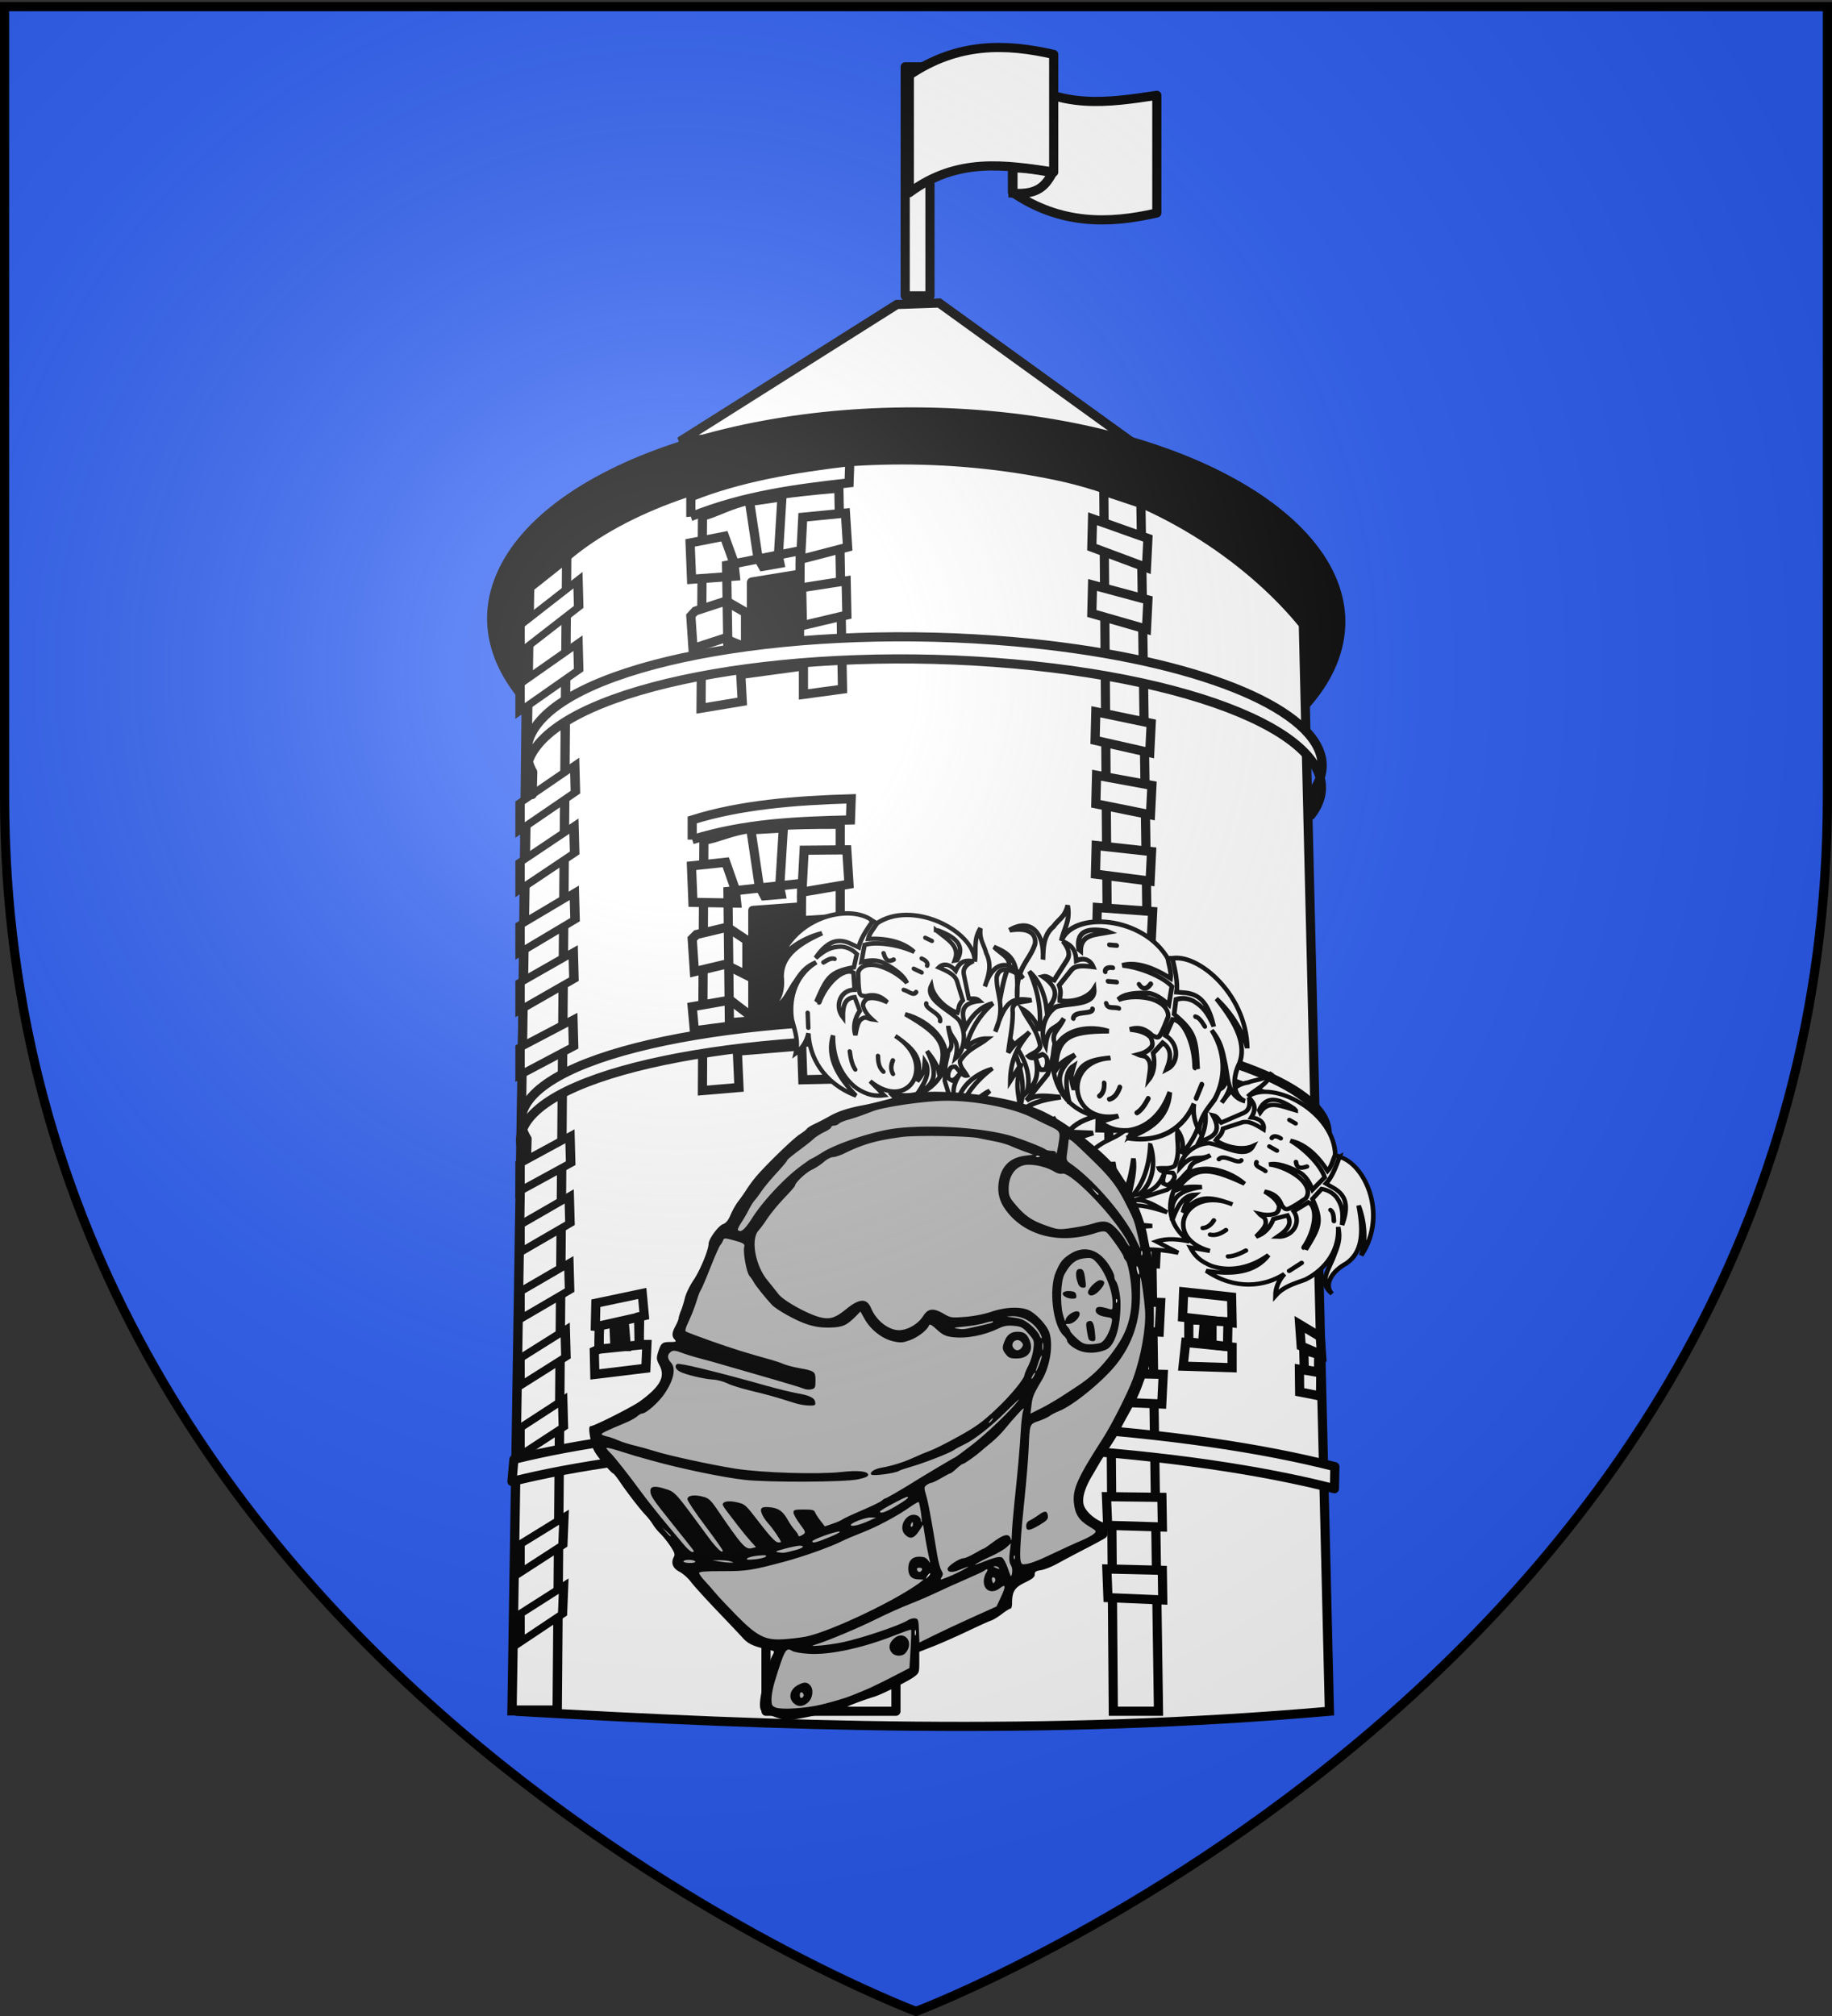 <svg xmlns="http://www.w3.org/2000/svg" xmlns:xlink="http://www.w3.org/1999/xlink" height="660" width="600" version="1.0"><rect width="100%" height="100%" fill="#333333" stroke="none"/><defs><linearGradient id="a"><stop style="stop-color:white;stop-opacity:.314" offset="0"/><stop offset=".19" style="stop-color:white;stop-opacity:.251"/><stop style="stop-color:#6b6b6b;stop-opacity:.125" offset=".6"/><stop style="stop-color:black;stop-opacity:.125" offset="1"/></linearGradient><linearGradient id="d"><stop style="stop-color:#776201;stop-opacity:1" offset="0"/><stop offset=".5" style="stop-color:#eac102;stop-opacity:1"/><stop style="stop-color:#776201;stop-opacity:1" offset="1"/></linearGradient><linearGradient id="c"><stop offset="0" style="stop-color:#5d070b;stop-opacity:1"/><stop style="stop-color:#ed1c24;stop-opacity:1" offset=".5"/><stop offset="1" style="stop-color:#5d070a;stop-opacity:1"/></linearGradient><linearGradient id="b"><stop offset="0" style="stop-color:#403800;stop-opacity:1"/><stop style="stop-color:#c8af00;stop-opacity:1" offset=".5"/><stop offset="1" style="stop-color:#403900;stop-opacity:1"/></linearGradient><radialGradient xlink:href="#a" id="e" gradientUnits="userSpaceOnUse" gradientTransform="matrix(1.353 0 0 1.349 -77.63 -85.747)" cx="221.445" cy="226.331" fx="221.445" fy="226.331" r="300"/></defs><g style="display:inline"><path style="fill:#2b5df2;fill-opacity:1;fill-rule:evenodd;stroke:none" d="M300 658.5s298.5-112.32 298.5-397.772V2.176H1.5v258.552C1.5 546.18 300 658.5 300 658.5z"/></g><g style="stroke:#000;stroke-width:2.755;display:inline"><path d="m223.118 149.263 65.296-41.193 12.709-.439 58.284 42.07-66.172-7.45z" style="fill:#fff;stroke:#000;stroke-width:2.755;stroke-linecap:butt;stroke-linejoin:miter;stroke-opacity:1" transform="matrix(1.089 0 0 1.089 -20.33 -18.011)"/><path d="M180.103 230.504c-12.856-12.6-17.216-27.347-10.315-42.067 15.753-33.605 84.233-54.345 152.953-46.323 68.72 8.022 111.658 41.768 95.904 75.373-1.87 3.99-4.514 7.832-7.857 11.488z" style="fill:#000;stroke:#000;stroke-width:2.755;stroke-linecap:butt;stroke-linejoin:round;stroke-miterlimit:4;stroke-opacity:1" transform="matrix(1.089 0 0 1.089 -20.33 -18.011)"/><path d="m173.68 530.978 3.549-333.792c21.708-34.505 93.972-51.23 158.975-37.693 33.148 6.903 60.026 26.96 74.433 44.783l7.843 326.702c-85.33 7.459-165.47 4.54-244.8 0z" style="fill:#fff;stroke:#000;stroke-width:2.755;stroke-linecap:butt;stroke-linejoin:miter;stroke-opacity:1" transform="matrix(1.089 0 0 1.089 -20.33 -18.011)"/><path d="m350.64 164.163 2.854 366.815h13.585l-5.287-363.09z" style="fill:#fff;stroke:#000;stroke-width:2.755;stroke-linecap:butt;stroke-linejoin:miter;stroke-opacity:1" transform="matrix(1.089 0 0 1.089 -20.33 -18.011)"/><path d="m347.246 172.49-.219 8.545 16.434 6.135.438-8.765z" style="fill:#fff;stroke:#000;stroke-width:2.755;stroke-linecap:butt;stroke-linejoin:miter;stroke-opacity:1" transform="matrix(1.089 0 0 1.089 -20.33 -18.011)"/><path d="m347.246 192.4-.219 8.565 16.434 4.725.438-8.803zM348.232 230.516l-.219 8.578 16.434 3.717.438-8.829zM348.451 249.595l-.219 8.583 16.434 3.315.438-8.84zM348.342 270.72l-.22 8.6 16.434 2.105.438-8.872zM348.67 289.352l-.219 8.607 16.434 1.502.438-8.889zM348.78 310.605l-.22 8.618 16.434.695.439-8.91zM349.656 347.003l-.219 8.62 16.434.494.438-8.915zM349.875 365.898l-.219 8.615 16.434.897.438-8.905zM349.985 386.966l-.22 8.616 16.434.896.439-8.904zM351.08 407.487l-.219 8.615 16.434.897.438-8.904zM351.847 429.314l-.219 8.618 16.434.695.438-8.91zM351.442 466.479l.34 8.62 16.467.494-.142-8.915zM351.55 488.213l.33 8.618 16.479.696-.13-8.91z" style="fill:#fff;stroke:#000;stroke-width:2.755;stroke-linecap:butt;stroke-linejoin:miter;stroke-opacity:1;display:inline" transform="matrix(1.089 0 0 1.089 -20.33 -18.011)"/><path d="M226.846 268.957v-5.921c14.537-4.567 30.951-5.85 47.807-6.36l-.22 6.36c-15.862.349-31.725.98-47.587 5.92z" style="fill:#fff;stroke:#000;stroke-width:2.755;stroke-linecap:butt;stroke-linejoin:miter;stroke-opacity:1" transform="matrix(1.089 0 0 1.089 -20.33 -18.011)"/><path d="m230.354 269.176-.438 75.22 10.997-.932-.49-10.926 19.353-1.6.335 10.202 11.252-.253V264.35c-32.764-.168-31.274 2.85-41.009 4.825z" style="fill:#fff;stroke:#000;stroke-width:2.755;stroke-linecap:butt;stroke-linejoin:miter;stroke-opacity:1" transform="matrix(1.089 0 0 1.089 -20.33 -18.011)"/><path d="m244.499 265.996 2.522 16.996 1.535 2.85 5.044-.438-.439-2.193 1.097-17.763zM259.85 284.746l.658-12.61 12.829-.11.658 10.308zM260.179 293.299l13.377-.877.22 10.307-13.378 1.973zM259.96 314.351l13.157-.657.44 8.552-13.378 1.426zM226.626 276.851l10.307-1.096 2.851 8.114.439 4.167-13.158-.22zM226.846 298.781l.657 9.869 9.21-2.193 6.58 3.29V299.22l-5.921-3.947-9.21 2.193zM227.503 326.413l-.657-7.237 11.403-1.974 6.579 5.044-.658 1.974z" style="fill:#fff;stroke:#000;stroke-width:2.755;stroke-linecap:butt;stroke-linejoin:miter;stroke-opacity:1" transform="matrix(1.089 0 0 1.089 -20.33 -18.011)"/><path d="m238.03 324-.439-39.473 22.15-2.412-.22 40.131z" style="fill:none;stroke:#000;stroke-width:2.755;stroke-linecap:butt;stroke-linejoin:miter;stroke-opacity:1" transform="matrix(1.089 0 0 1.089 -20.33 -18.011)"/><path d="m245.068 290.238 13.289-.979v31.266l-13.289.98z" style="fill:#000;fill-opacity:1;fill-rule:evenodd;stroke:#000;stroke-width:2.755;stroke-linecap:butt;stroke-linejoin:round;stroke-miterlimit:4;stroke-opacity:1" transform="matrix(1.089 0 0 1.089 -20.33 -18.011)"/><g style="stroke:#000;stroke-width:2.755"><path style="fill:#fff;stroke:#000;stroke-width:2.755;stroke-linecap:butt;stroke-linejoin:miter;stroke-opacity:1;display:inline" d="M832.346 248.158v-5.921c14.538-4.567 30.952-5.85 47.808-6.36l-.22 6.36c-15.862.35-31.725.98-47.588 5.92z" transform="matrix(1.089 -.097 0 1.089 -680.17 -20.375)"/><path style="fill:#fff;stroke:#000;stroke-width:2.755;stroke-linecap:butt;stroke-linejoin:miter;stroke-opacity:1;display:inline" d="m866.211 304.624 11.75-.545-1.097-60.526c-32.764-.168-31.274 2.85-41.009 4.824l-.438 57.676 12.39-.954-.438-8.153 18.842-.875z" transform="matrix(1.089 -.097 0 1.089 -680.17 -20.375)"/><path style="fill:#fff;stroke:#000;stroke-width:2.755;stroke-linecap:butt;stroke-linejoin:miter;stroke-opacity:1;display:inline" d="m850 245.197 2.522 16.996 1.535 2.85 5.044-.438-.439-2.193 1.097-17.763zM865.35 263.947l.659-12.61 12.829-.109.658 10.307zM865.68 272.5l13.377-.877.22 10.307-13.378 1.974zM832.127 256.053l10.307-1.097 2.851 8.114.439 4.167-13.158-.22zM832.346 277.982l.658 9.869 9.21-2.193 6.58 3.29V278.42l-5.921-3.947-9.21 2.193z" transform="matrix(1.089 -.097 0 1.089 -680.17 -20.375)"/><path style="fill:none;stroke:#000;stroke-width:2.755;stroke-linecap:butt;stroke-linejoin:miter;stroke-opacity:1;display:inline" d="m843.53 291.14-.438-27.412 22.15-2.412-.22 28.07z" transform="matrix(1.089 -.097 0 1.089 -680.17 -20.375)"/><path style="fill:#000;fill-opacity:1;fill-rule:evenodd;stroke:#000;stroke-width:2.755;stroke-linecap:butt;stroke-linejoin:round;stroke-miterlimit:4;stroke-opacity:1;display:inline" d="m850.57 269.44 13.288-.98v23.152l-13.289.98z" transform="matrix(1.089 -.097 0 1.089 -680.17 -20.375)"/></g><path d="m197.866 408.326 13.956-2.946.62 6.667-1.395.31-.156 8.374h2.327l-.31 7.133-15.352 1.861-.155-6.978 1.395-.62.155-6.668-1.24-.155zM239.579 401.503l20.469-.775-.465 7.753h-1.24l-.311 7.288 1.706.155v7.133l-20.78 1.706-.154-7.443h1.86V409.1h-1.705z" style="fill:#fff;stroke:#000;stroke-width:2.755;stroke-linecap:butt;stroke-linejoin:miter;stroke-opacity:1" transform="matrix(1.089 0 0 1.089 -20.33 -18.011)"/><path d="m247.487 408.946-.155 7.909 4.032-.31-.775-8.22z" style="fill:#000;stroke:#000;stroke-width:2.755;stroke-linecap:butt;stroke-linejoin:miter;stroke-opacity:1" transform="matrix(1.089 0 0 1.089 -20.33 -18.011)"/><path d="m293.387 400.572 23.415-.155.156 7.909h-3.412l.155 7.908 2.791.62v7.444l-22.33-.155-.62-8.219h2.326l.31-7.753h-3.256z" style="fill:#fff;stroke:#000;stroke-width:2.755;stroke-linecap:butt;stroke-linejoin:miter;stroke-opacity:1" transform="matrix(1.089 0 0 1.089 -20.33 -18.011)"/><path d="m303.467 407.86 3.721.156.465 7.908h-4.031z" style="fill:#000;stroke:#000;stroke-width:2.755;stroke-linecap:butt;stroke-linejoin:miter;stroke-opacity:1" transform="matrix(1.089 0 0 1.089 -20.33 -18.011)"/><path d="m374.643 404.914-.31 7.599 14.886 1.705-.155-7.753zM375.263 420.11l13.956 1.397v6.202l-14.732-.465z" style="fill:#fff;stroke:#000;stroke-width:2.755;stroke-linecap:butt;stroke-linejoin:miter;stroke-opacity:1" transform="matrix(1.089 0 0 1.089 -20.33 -18.011)"/><path d="M376.193 413.288v6.668l11.63 1.395.155-7.443z" style="fill:#fff;stroke:#000;stroke-width:2.755;stroke-linecap:butt;stroke-linejoin:miter;stroke-opacity:1" transform="matrix(1.089 0 0 1.089 -20.33 -18.011)"/><path d="m380.845 413.908-.465 6.048 2.791.62v-6.513z" style="fill:#000;stroke:#000;stroke-width:2.755;stroke-linecap:butt;stroke-linejoin:miter;stroke-opacity:1" transform="matrix(1.089 0 0 1.089 -20.33 -18.011)"/><path d="m198.951 415.149 11.785-2.636.155 8.373-12.095 1.24z" style="fill:none;stroke:#000;stroke-width:2.755;stroke-linecap:butt;stroke-linejoin:miter;stroke-opacity:1" transform="matrix(1.089 0 0 1.089 -20.33 -18.011)"/><path d="m203.293 414.529.31 6.822h3.412l-.62-7.598z" style="fill:#000;stroke:#000;stroke-width:2.755;stroke-linecap:butt;stroke-linejoin:miter;stroke-opacity:1" transform="matrix(1.089 0 0 1.089 -20.33 -18.011)"/><path d="m240.664 408.946 17.678-.465-.465 7.598-17.368 1.24z" style="fill:none;stroke:#000;stroke-width:2.755;stroke-linecap:butt;stroke-linejoin:miter;stroke-opacity:1" transform="matrix(1.089 0 0 1.089 -20.33 -18.011)"/><path d="m246.867 408.946.31 8.064 4.652-.466-.465-8.218z" style="fill:#000;stroke:#000;stroke-width:2.755;stroke-linecap:butt;stroke-linejoin:miter;stroke-opacity:1" transform="matrix(1.089 0 0 1.089 -20.33 -18.011)"/><path d="m295.868 407.706 17.368.62M312.926 416.234h-17.058" style="fill:none;stroke:#000;stroke-width:2.755;stroke-linecap:butt;stroke-linejoin:miter;stroke-opacity:1" transform="matrix(1.089 0 0 1.089 -20.33 -18.011)"/><path d="m303.157 408.016.155 8.063 4.341.155.31-8.218z" style="fill:#000;stroke:#000;stroke-width:2.755;stroke-linecap:butt;stroke-linejoin:miter;stroke-opacity:1" transform="matrix(1.089 0 0 1.089 -20.33 -18.011)"/><path d="m409.533 414.684 6.202 3.721.388 5.428-6.125-2.637zM410.773 422.36l.155 5.892 4.265.775.077-5.272zM409.455 428.174l.078 6.823 6.28 1.24.077-6.977z" style="fill:#fff;stroke:#000;stroke-width:2.755;stroke-linecap:butt;stroke-linejoin:miter;stroke-opacity:1" transform="matrix(1.089 0 0 1.089 -20.33 -18.011)"/><g style="stroke:#000;stroke-width:2.824"><path style="fill:#fff;stroke:#000;stroke-width:2.824;stroke-linecap:butt;stroke-linejoin:miter;stroke-opacity:1;display:inline" d="m748.966 130.75-2.854 362.36-13.585-6.817 5.287-351.819z" transform="matrix(1.089 -.52 0 1.036 -630.03 437.086)"/><path style="fill:#fff;stroke:#000;stroke-width:2.824;stroke-linecap:butt;stroke-linejoin:miter;stroke-opacity:1;display:inline" d="m752.36 139.076.218 8.545-17.637 5.531v-8.545zM752.36 158.987l.218 8.564-17.637 4.12v-8.581zM751.373 197.103l.22 8.577-16.652 3.608v-8.609zM751.154 216.181l.22 8.584-16.433 3.315v-8.62zM751.264 237.307l.219 8.599-16.542 2.051v-8.652zM750.935 255.939l.22 8.607-16.214 1.612v-8.669zM750.826 277.191l.219 8.618-16.104.86v-8.689zM749.95 313.589l.218 8.62-15.227 1.1v-8.695zM749.73 332.484l.22 8.615-15.01 1.612v-8.684zM749.62 353.553l.22 8.615-14.9 1.667v-8.684zM748.525 374.074l.219 8.615-13.803 2.217v-8.685zM747.758 395.9l.219 8.618-13.036 2.4v-8.69zM748.164 433.065l-.341 8.62-12.882 2.293v-8.986zM748.055 454.8l-.33 8.618-12.784 2.549v-8.975z" transform="matrix(1.089 -.52 0 1.036 -630.03 437.086)"/></g><path d="M413.164 254.936c3.13-4.054 3.857-8.15 2.46-12.146-5.282-15.11-40.932-28.785-91.787-33.309-64.303-5.72-128.566 5.355-143.535 24.738-3.733 4.834-4.048 9.728-1.42 14.44l-.162 6.742c-2.683-4.74-2.388-9.667 1.369-14.532 14.97-19.383 79.232-30.459 143.535-24.738 64.304 5.72 104.296 26.071 89.327 45.455z" style="fill:#fff;stroke:#000;stroke-width:2.755;stroke-linecap:butt;stroke-linejoin:round;stroke-miterlimit:4;stroke-opacity:1" transform="matrix(1.089 0 0 1.089 -20.33 -18.011)"/><path d="M414.637 364.434c3.173-3.57 3.91-7.177 2.493-10.696-5.354-13.306-41.486-25.348-93.03-29.332-65.173-5.038-130.306 4.716-145.479 21.785-3.783 4.257-4.102 8.566-1.439 12.716l-.164 5.936c-2.72-4.174-2.42-8.512 1.388-12.796 15.172-17.07 80.305-26.823 145.479-21.785 65.174 5.037 105.708 22.959 90.536 40.028zM420.13 457.456c-21.636-5.557-50.531-9.856-84.322-12.027-62.076-3.988-124.126.267-162.585 9.833l-.581 6.658c38.436-9.617 100.642-13.903 162.875-9.905 33.869 2.176 62.82 6.49 84.471 12.065z" style="fill:#fff;stroke:#000;stroke-width:2.755;stroke-linecap:butt;stroke-linejoin:round;stroke-miterlimit:4;stroke-opacity:1;display:inline" transform="matrix(1.089 0 0 1.089 -20.33 -18.011)"/><path d="M290.906 36.63h7.443v68.85h-7.443z" style="fill:#fff;fill-opacity:1;fill-rule:evenodd;stroke:#000;stroke-width:2.755;stroke-linecap:butt;stroke-linejoin:round;stroke-miterlimit:4;stroke-opacity:1" transform="matrix(1.089 0 0 1.089 -20.33 -18.011)"/><path d="M323.16 74.352c14.473 9.807 28.946 9.538 43.419 6.202V45.2c-14.473 2.138-28.946 4.547-43.419-6.203z" style="fill:#fff;fill-opacity:1;fill-rule:evenodd;stroke:#000;stroke-width:2.755;stroke-linecap:butt;stroke-linejoin:round;stroke-miterlimit:4;stroke-opacity:1;display:inline" transform="matrix(1.089 0 0 1.089 -20.33 -18.011)"/><path d="M292.147 39.11c14.473-9.807 28.946-9.538 43.419-6.202v35.355c-14.473-2.138-28.946-4.547-43.42 6.203z" style="fill:#fff;fill-opacity:1;fill-rule:evenodd;stroke:#000;stroke-width:2.755;stroke-linecap:butt;stroke-linejoin:round;stroke-miterlimit:4;stroke-opacity:1" transform="matrix(1.089 0 0 1.089 -20.33 -18.011)"/><path d="M335.255 68.418c-1.947 3.423-3.934 6.819-11.94 6.203v-7.598c3.438-.078 7.697.667 11.94 1.395z" style="fill:none;stroke:#000;stroke-width:2.755;stroke-linecap:butt;stroke-linejoin:miter;stroke-opacity:1" transform="matrix(1.089 0 0 1.089 -20.33 -18.011)"/><path d="M241.905 483.844c27.285-2.204 39.257-1.005 52.103 0v14.886c-22.787-3.251-37.375-1.583-52.103 0z" style="fill:#fff;fill-opacity:1;fill-rule:evenodd;stroke:#000;stroke-width:2.755;stroke-linecap:butt;stroke-linejoin:round;stroke-miterlimit:4;stroke-opacity:1" transform="matrix(1.089 0 0 1.089 -20.33 -18.011)"/><path d="M249.038 499.04c14.592-2.61 26.923-1.452 39.077 0v31.944h-39.077z" style="fill:#fff;fill-opacity:1;fill-rule:evenodd;stroke:#000;stroke-width:2.755;stroke-linecap:butt;stroke-linejoin:round;stroke-miterlimit:4;stroke-opacity:1" transform="matrix(1.089 0 0 1.089 -20.33 -18.011)"/></g><g style="fill:#fff;fill-opacity:1;stroke:#000;stroke-width:1.268;stroke-opacity:1"><path d="M942.19 915.149c-4.289 6.576-18.166 3.58-14.859-10.18 10.232-27.013 14.89-46.14 29.909-71.528 2.918-5.047 6.508-4.903 9.33-13.004l-.749 6.276c3.97-5.33 4.506-9.796 4.59-14.918.278 2.931 1.274 4.488.836 8.794 2.046-3.35 3.63-6.833 6.137-10.052 2.591-2.413-.538-4.218-1.72-6.39 4.545 3.055 5.395 5.057 1.989 14.136 2.171-7.915 6.199-8.46 9.298-12.691 1.332-2.676-.594-4.701-5.708-4.871 6.7-2.08 9.266 2.425 6.55 9.24 1.083-2.97 2.114-6.217 5.582-7.85 1.866-1.533 3.884-1.708 5.597-4.6-.54 4.242-3.124 5.797-4.686 8.695 5.514-7.05 24.327-2.048 27.29 10.406 7.658-1.205 18.333 12.448 13.854 26.683.256-4.911-1.596-10.292-4.197-14.175 3.576 8.004 4.091 13.426.828 17.64-3.129 3.21-4.627 7.803-1.65 9.856-4.665-2.204-2.393-6.906-2.122-11.52.54-4.343.023-5.96-.947-8.234 2.38 7.99-1.535 14.45-5.023 17.744-2.97 2.236-5.262 3.743-6.739 6.93-.516-2.243-.246-4.658.862-6.965-4.34 5.165-11.811 8.517-20.916 5.089 6.762-.756 12.878-2.88 15.38-9.321-3.853 5.17-9.058 7.851-14.246 7.51-3.578-.49-5.348-1.78-6.962-3.685l5.403-.526c-13.929-.199-10.897-17.144 2.708-15.158-7.184-.78-9.874.245-12.553 6.143.036-3.203.377-3.688 1.936-6.062-3.473 1.14-3.931 6.032-4.219 9.263-.348-2.656-1.476-3.692-.661-6.543.633-2.05 2.683-3.827 6.18-5.455-3.59.778-4.801 1.444-6.429 2.78 2.93-8.029 6.361-9.205 17.479-7.008-6.108-3.299-16.13-2.845-18.055 6.231-1.458 8.188 2.97 12.658 7.522 14.664-2.97.168-6.15.67-8.684 2.542l6.54 1.567c-5.61.364-12.513 1.938-17.248 5.708 2.474-.279 3.348-2.066 6.845-1-3.587.647-5.568 4.251-8.662 4.907l5.366 1.824c-4.593 2.689-10.124 4.19-12.765 9.934 1.66.663 2.028.562-3.337 5.54 3.035-.26-.647 2.569-.97 3.853-9.264 9.301-12.966 22.555-13.905 27.78z" style="fill:#fff;fill-opacity:1;fill-rule:evenodd;stroke:#000;stroke-width:1.268;stroke-linecap:butt;stroke-linejoin:miter;stroke-miterlimit:4;stroke-opacity:1;stroke-dasharray:none" transform="matrix(1.157 .308 -.282 1.06 -514.362 -801.824)"/><path d="M1022.766 816.54c-.267 3.341-.577 6.454-1.708 8.794 3.045.94 8.029 1.028 7.156 10.672-.512-3.743-1.29-5.62-3.377-7.545-1.527-1.19-3.092-1.42-4.545-1.294l-1.72 3.61c4.293 5.648 3.843 7.57 1.783 15.078-.105-.532-.863-.004-.69-.516 1.748-5.187 1.27-12.411-1.922-13.287l-3.268 3.71c2.992 2.759 1.385 7.661-2.465 8.58 2.474-3.11 2.812-4.991 1.13-6.91l-3.48 2.139c-.241 2.701-1.403 5.032-3.335 6.389 1.072-2.105 2.067-3.908 1.414-5.21-.214-1.032-1.49-1.071-2.234-1.607 1.23-.046 2.793-.212 4.276-1.264.5-.506.74-1.192.514-2.444-.748-1.328-2.285-2.342-4.897-3.121 2.008-.184 3.984.163 5.592 2.78.637.289 1.028 1.156 2.064.264 1.32-1.208 2.525-2.77 3.705-4.233.802-2.11-.657-4.108-3.007-5.39-2.516-1.291-6.087-2.02-9.034-1.601 2.016-1.153 4.983-.847 7.97-.213 2.489.458 4.073 2.492 5.236 4.19l2.353-4.51c-1.813-3.142-7.282-6.679-11.597-7.944 4.22-.237 8.349 2.306 11.915 5.876.778-1.613.61-3.495.914-5.243l1.257.25z" style="fill:#fff;fill-opacity:1;fill-rule:evenodd;stroke:#000;stroke-width:1.268;stroke-linecap:butt;stroke-linejoin:miter;stroke-miterlimit:4;stroke-opacity:1;stroke-dasharray:none" transform="matrix(1.157 .308 -.282 1.06 -514.362 -801.824)"/><path d="M1024.107 832.57c.93.337 1.366 1.828 1.69 2.963M1014.836 821.835c-1.885 1.442-2.764.904-3.226-.487M1020.219 850.025l-2.763 3.314M1004.61 850.759c-1.45 1.458-2.824 2.613-4.329 3.084M997.902 846.366c-1.311 1.713-2.488 2.493-3.892 2.561M994.008 844.502c-.48 1.77-1.35 2.673-2.403 3.093M1008.812 810.299l-1.894-.54M1005.92 815.735c-1.52-.542-2.298-.007-2.387.615M1005.765 819.575l-2.272-.647M1004.16 826.35c-.988-.642-3.228-.345-2.965-1.925" style="fill:#fff;fill-opacity:1;fill-rule:evenodd;stroke:#000;stroke-width:1.268;stroke-linecap:round;stroke-linejoin:miter;stroke-miterlimit:4;stroke-opacity:1;stroke-dasharray:none" transform="matrix(1.157 .308 -.282 1.06 -514.362 -801.824)"/><path d="M971.945 827.75c1.729 2.832 4.077 9.37.622 14.854 2.471-1.3 4.57-3.082 5.047-7.952.106 1.325-.156 1.87.464 3.117 1.139.247 1.32.372 2.207-1.178.423-1.488.48-1.803-.463-2.629-1.573.2-3.334.871-4.01-.25 1.324-.543 3.152-.567 4.059-1.978.497-4.52-1.222-6.968-1.833-10.451 1.793 1.592 2.848 3.874 2.822 6.523 2.005-4.224 3.115-9.38 2.289-15.536 1.844 2.667 2.33 6.523 1.473 10.672 3.564-2.493 5.384-4.507 1.682-8.694 1.425-.093 1.838 1.027 2.758 1.541l5.182-4.46c1.277-1.101 1.452-2.592.434-4.948 1.036.87 3.028 1.861 2.002 5.595 1.818-.335 3.855.142 4.077 2.504-2.848-.944-4.695-1.378-6.2-.363l-4.569 3.231c.139 2.118-.722 2.6-1.083 3.9 3.6 1.385 8.06.763 10.242-1.183-1.016 4.649-8.185 2.066-11.897 2.57-4.495 1.693-6.425 6.369-5.946 9.328 2.654-5.682 3.975-2.992 7.217-5.968-2.401 2.702-4.747 2.943-4.54 5.938-1.497 2.452-.892 2.725-4.49 7.355l-7.886 5.524c2.925-1.244 6.274.035 9.496.978-11.574-.772-13.341 1.55-21.246 11.431 5.633-3.145 11.534-5.388 18.241-6.351-7.31 2.74-15.269 5.82-20.93 10.981 4.819-2.144 9.295-4.612 15.165-4.206-13.693 3.343-17.012 4.163-22.75 17.953l20.047-8.864c-.97.504.676.247-.265.707-16.726 8.176-21.119 8.87-24.385 17.593 5.34-3.626 9.677-5.512 15.569-7.406-5.975 3.33-15.59 6.825-17.61 12.108 4.689-2.065 9.487-4.85 14.065-6.195-5.205 3.436-15.221 5.802-15.614 10.308 3.755-2.264 4.52-1.627 6.781-2.44-6.617 3.234-7.776 3.294-10.22 9.294 2.747-1.16 5.021-2.682 8.242-3.482-3.269 2.298-6.584 2.256-7.765 6.35l3.699-.404-2.88 1.913-4.758 3.927-2.865 8.657-1.267-1.09 2.374-8.067 3.73-10.05.785-6.517 1.256 1.815c1.026-2.687 1.389-5.262 1.512-9.406l.945 3.73c2.075-4.117 1.071-6.935 1.087-10.438l1.635 5.748c.684-5.21 4.64-11.363 2.052-15.628 2.063 1.84 1.402 4.407 2.104 6.61.809-3.623.197-8.327-2.024-11.688l3.85 7.837c-.16-3.415-.879-7.138-2.366-10.33 1.382 1.261 3.118 4.2 3.285 8.041 4.349-3.962 1.744-9.455 1.218-13.68 1.706 1.31 1.679 5.579 2.518 8.368 5.392-5.958 4.755-7.03 4.006-19.99 1.775 3.223 1.072 8.442 1.608 12.663 5.516-5.398 4.646-12.615 3.367-20.173 2.023 4.212 2.285 8.974 2.235 13.57 3.851-4.55 3.51-9.543 2.862-16.126 1.262 2.791 1.394 6.987 1.49 12.448 2.868-4.707 3.327-10.776 2.06-17.562z" style="fill:#fff;fill-opacity:1;fill-rule:evenodd;stroke:#000;stroke-width:1.268;stroke-linecap:butt;stroke-linejoin:miter;stroke-miterlimit:4;stroke-opacity:1;stroke-dasharray:none" transform="matrix(1.157 .308 -.282 1.06 -514.362 -801.824)"/><path d="M997.05 825.086c-.588 1.617-5.07-.676-6.01 1.418" style="fill:#fff;fill-opacity:1;fill-rule:evenodd;stroke:#000;stroke-width:1.268;stroke-linecap:round;stroke-linejoin:miter;stroke-miterlimit:4;stroke-opacity:1;stroke-dasharray:none" transform="matrix(1.157 .308 -.282 1.06 -514.362 -801.824)"/><path d="M1007.922 806.52c-4.342-.084-7.854-1.002-9.27 3.29l-.41-.529c.758-4.341 3.531-5.308 9.087-3.177l.593.416z" style="fill:#fff;fill-opacity:1;fill-rule:evenodd;stroke:#000;stroke-width:1.268;stroke-linecap:butt;stroke-linejoin:miter;stroke-opacity:1" transform="matrix(1.157 .308 -.282 1.06 -514.362 -801.824)"/></g><g style="fill:#fff;fill-opacity:1;stroke:#000;stroke-width:1.268;stroke-opacity:1;display:inline"><path d="M942.19 915.149c-4.289 6.576-18.166 3.58-14.859-10.18 10.232-27.013 14.89-46.14 29.909-71.528 2.918-5.047 6.508-4.903 9.33-13.004l-.749 6.276c3.97-5.33 4.506-9.796 4.59-14.918.278 2.931 1.274 4.488.836 8.794 2.046-3.35 3.63-6.833 6.137-10.052 2.591-2.413-.538-4.218-1.72-6.39 4.545 3.055 5.395 5.057 1.989 14.136 2.171-7.915 6.199-8.46 9.298-12.691 1.332-2.676-.594-4.701-5.708-4.871 6.7-2.08 9.266 2.425 6.55 9.24 1.083-2.97 2.114-6.217 5.582-7.85 1.866-1.533 3.884-1.708 5.597-4.6-.54 4.242-3.124 5.797-4.686 8.695 5.514-7.05 24.327-2.048 27.29 10.406 7.658-1.205 18.333 12.448 13.854 26.683.256-4.911-1.596-10.292-4.197-14.175 3.576 8.004 4.091 13.426.828 17.64-3.129 3.21-4.627 7.803-1.65 9.856-4.665-2.204-2.393-6.906-2.122-11.52.54-4.343.023-5.96-.947-8.234 2.38 7.99-1.535 14.45-5.023 17.744-2.97 2.236-5.262 3.743-6.739 6.93-.516-2.243-.246-4.658.862-6.965-4.34 5.165-11.811 8.517-20.916 5.089 6.762-.756 12.878-2.88 15.38-9.321-3.853 5.17-9.058 7.851-14.246 7.51-3.578-.49-5.348-1.78-6.962-3.685l5.403-.526c-13.929-.199-10.897-17.144 2.708-15.158-7.184-.78-9.874.245-12.553 6.143.036-3.203.377-3.688 1.936-6.062-3.473 1.14-3.931 6.032-4.219 9.263-.348-2.656-1.476-3.692-.661-6.543.633-2.05 2.683-3.827 6.18-5.455-3.59.778-4.801 1.444-6.429 2.78 2.93-8.029 6.361-9.205 17.479-7.008-6.108-3.299-16.13-2.845-18.055 6.231-1.458 8.188 2.97 12.658 7.522 14.664-2.97.168-6.15.67-8.684 2.542l6.54 1.567c-5.61.364-12.513 1.938-17.248 5.708 2.474-.279 3.348-2.066 6.845-1-3.587.647-5.568 4.251-8.662 4.907l5.366 1.824c-4.593 2.689-10.124 4.19-12.765 9.934 1.66.663 2.028.562-3.337 5.54 3.035-.26-.647 2.569-.97 3.853-9.264 9.301-12.966 22.555-13.905 27.78z" style="fill:#fff;fill-opacity:1;fill-rule:evenodd;stroke:#000;stroke-width:1.268;stroke-linecap:butt;stroke-linejoin:miter;stroke-miterlimit:4;stroke-opacity:1;stroke-dasharray:none" transform="matrix(1.142 -.24 .375 1.212 -1090.208 -430.435)"/><path d="M1022.766 816.54c-.267 3.341-.577 6.454-1.708 8.794 3.045.94 8.029 1.028 7.156 10.672-.512-3.743-1.29-5.62-3.377-7.545-1.527-1.19-3.092-1.42-4.545-1.294l-1.72 3.61c4.293 5.648 3.843 7.57 1.783 15.078-.105-.532-.863-.004-.69-.516 1.748-5.187 1.27-12.411-1.922-13.287l-3.268 3.71c2.992 2.759 1.385 7.661-2.465 8.58 2.474-3.11 2.812-4.991 1.13-6.91l-3.48 2.139c-.241 2.701-1.403 5.032-3.335 6.389 1.072-2.105 2.067-3.908 1.414-5.21-.214-1.032-1.49-1.071-2.234-1.607 1.23-.046 2.793-.212 4.276-1.264.5-.506.74-1.192.514-2.444-.748-1.328-2.285-2.342-4.897-3.121 2.008-.184 3.984.163 5.592 2.78.637.289 1.028 1.156 2.064.264 1.32-1.208 2.525-2.77 3.705-4.233.802-2.11-.657-4.108-3.007-5.39-2.516-1.291-6.087-2.02-9.034-1.601 2.016-1.153 4.983-.847 7.97-.213 2.489.458 4.073 2.492 5.236 4.19l2.353-4.51c-1.813-3.142-7.282-6.679-11.597-7.944 4.22-.237 8.349 2.306 11.915 5.876.778-1.613.61-3.495.914-5.243l1.257.25z" style="fill:#fff;fill-opacity:1;fill-rule:evenodd;stroke:#000;stroke-width:1.268;stroke-linecap:butt;stroke-linejoin:miter;stroke-miterlimit:4;stroke-opacity:1;stroke-dasharray:none" transform="matrix(1.142 -.24 .375 1.212 -1090.208 -430.435)"/><path d="M1024.107 832.57c.93.337 1.366 1.828 1.69 2.963M1014.836 821.835c-1.885 1.442-2.764.904-3.226-.487M1020.219 850.025l-2.763 3.314M1004.61 850.759c-1.45 1.458-2.824 2.613-4.329 3.084M997.902 846.366c-1.311 1.713-2.488 2.493-3.892 2.561M994.008 844.502c-.48 1.77-1.35 2.673-2.403 3.093M1008.812 810.299l-1.894-.54M1005.92 815.735c-1.52-.542-2.298-.007-2.387.615M1005.765 819.575l-2.272-.647M1004.16 826.35c-.988-.642-3.228-.345-2.965-1.925" style="fill:#fff;fill-opacity:1;fill-rule:evenodd;stroke:#000;stroke-width:1.268;stroke-linecap:round;stroke-linejoin:miter;stroke-miterlimit:4;stroke-opacity:1;stroke-dasharray:none" transform="matrix(1.142 -.24 .375 1.212 -1090.208 -430.435)"/><path d="M971.945 827.75c1.729 2.832 4.077 9.37.622 14.854 2.471-1.3 4.57-3.082 5.047-7.952.106 1.325-.156 1.87.464 3.117 1.139.247 1.32.372 2.207-1.178.423-1.488.48-1.803-.463-2.629-1.573.2-3.334.871-4.01-.25 1.324-.543 3.152-.567 4.059-1.978.497-4.52-1.222-6.968-1.833-10.451 1.793 1.592 2.848 3.874 2.822 6.523 2.005-4.224 3.115-9.38 2.289-15.536 1.844 2.667 2.33 6.523 1.473 10.672 3.564-2.493 5.384-4.507 1.682-8.694 1.425-.093 1.838 1.027 2.758 1.541l5.182-4.46c1.277-1.101 1.452-2.592.434-4.948 1.036.87 3.028 1.861 2.002 5.595 1.818-.335 3.855.142 4.077 2.504-2.848-.944-4.695-1.378-6.2-.363l-4.569 3.231c.139 2.118-.722 2.6-1.083 3.9 3.6 1.385 8.06.763 10.242-1.183-1.016 4.649-8.185 2.066-11.897 2.57-4.495 1.693-6.425 6.369-5.946 9.328 2.654-5.682 3.975-2.992 7.217-5.968-2.401 2.702-4.747 2.943-4.54 5.938-1.497 2.452-.892 2.725-4.49 7.355l-7.886 5.524c2.925-1.244 6.274.035 9.496.978-11.574-.772-13.341 1.55-21.246 11.431 5.633-3.145 11.534-5.388 18.241-6.351-7.31 2.74-15.269 5.82-20.93 10.981 4.819-2.144 9.295-4.612 15.165-4.206-13.693 3.343-17.012 4.163-22.75 17.953l20.047-8.864c-.97.504.676.247-.265.707-16.726 8.176-21.119 8.87-24.385 17.593 5.34-3.626 9.677-5.512 15.569-7.406-5.975 3.33-15.59 6.825-17.61 12.108 4.689-2.065 9.487-4.85 14.065-6.195-5.205 3.436-15.221 5.802-15.614 10.308 3.755-2.264 4.52-1.627 6.781-2.44-6.617 3.234-7.776 3.294-10.22 9.294 2.747-1.16 5.021-2.682 8.242-3.482-3.269 2.298-6.584 2.256-7.765 6.35l3.699-.404-2.88 1.913-4.758 3.927-2.865 8.657-1.267-1.09 2.374-8.067 3.73-10.05.785-6.517 1.256 1.815c1.026-2.687 1.389-5.262 1.512-9.406l.945 3.73c2.075-4.117 1.071-6.935 1.087-10.438l1.635 5.748c.684-5.21 4.64-11.363 2.052-15.628 2.063 1.84 1.402 4.407 2.104 6.61.809-3.623.197-8.327-2.024-11.688l3.85 7.837c-.16-3.415-.879-7.138-2.366-10.33 1.382 1.261 3.118 4.2 3.285 8.041 4.349-3.962 1.744-9.455 1.218-13.68 1.706 1.31 1.679 5.579 2.518 8.368 5.392-5.958 4.755-7.03 4.006-19.99 1.775 3.223 1.072 8.442 1.608 12.663 5.516-5.398 4.646-12.615 3.367-20.173 2.023 4.212 2.285 8.974 2.235 13.57 3.851-4.55 3.51-9.543 2.862-16.126 1.262 2.791 1.394 6.987 1.49 12.448 2.868-4.707 3.327-10.776 2.06-17.562z" style="fill:#fff;fill-opacity:1;fill-rule:evenodd;stroke:#000;stroke-width:1.268;stroke-linecap:butt;stroke-linejoin:miter;stroke-miterlimit:4;stroke-opacity:1;stroke-dasharray:none" transform="matrix(1.142 -.24 .375 1.212 -1090.208 -430.435)"/><path d="M997.05 825.086c-.588 1.617-5.07-.676-6.01 1.418" style="fill:#fff;fill-opacity:1;fill-rule:evenodd;stroke:#000;stroke-width:1.268;stroke-linecap:round;stroke-linejoin:miter;stroke-miterlimit:4;stroke-opacity:1;stroke-dasharray:none" transform="matrix(1.142 -.24 .375 1.212 -1090.208 -430.435)"/><path d="M1007.922 806.52c-4.342-.084-7.854-1.002-9.27 3.29l-.41-.529c.758-4.341 3.531-5.308 9.087-3.177l.593.416z" style="fill:#fff;fill-opacity:1;fill-rule:evenodd;stroke:#000;stroke-width:1.268;stroke-linecap:butt;stroke-linejoin:miter;stroke-opacity:1" transform="matrix(1.142 -.24 .375 1.212 -1090.208 -430.435)"/></g><g style="fill:#fff;fill-opacity:1;stroke:#000;stroke-width:1.268;stroke-opacity:1;display:inline"><path d="M942.19 915.149c-4.289 6.576-18.166 3.58-14.859-10.18 10.232-27.013 14.89-46.14 29.909-71.528 2.918-5.047 6.508-4.903 9.33-13.004l-.749 6.276c3.97-5.33 4.506-9.796 4.59-14.918.278 2.931 1.274 4.488.836 8.794 2.046-3.35 3.63-6.833 6.137-10.052 2.591-2.413-.538-4.218-1.72-6.39 4.545 3.055 5.395 5.057 1.989 14.136 2.171-7.915 6.199-8.46 9.298-12.691 1.332-2.676-.594-4.701-5.708-4.871 6.7-2.08 9.266 2.425 6.55 9.24 1.083-2.97 2.114-6.217 5.582-7.85 1.866-1.533 3.884-1.708 5.597-4.6-.54 4.242-3.124 5.797-4.686 8.695 5.514-7.05 24.327-2.048 27.29 10.406 7.658-1.205 18.333 12.448 13.854 26.683.256-4.911-1.596-10.292-4.197-14.175 3.576 8.004 4.091 13.426.828 17.64-3.129 3.21-4.627 7.803-1.65 9.856-4.665-2.204-2.393-6.906-2.122-11.52.54-4.343.023-5.96-.947-8.234 2.38 7.99-1.535 14.45-5.023 17.744-2.97 2.236-5.262 3.743-6.739 6.93-.516-2.243-.246-4.658.862-6.965-4.34 5.165-11.811 8.517-20.916 5.089 6.762-.756 12.878-2.88 15.38-9.321-3.853 5.17-9.058 7.851-14.246 7.51-3.578-.49-5.348-1.78-6.962-3.685l5.403-.526c-13.929-.199-10.897-17.144 2.708-15.158-7.184-.78-9.874.245-12.553 6.143.036-3.203.377-3.688 1.936-6.062-3.473 1.14-3.931 6.032-4.219 9.263-.348-2.656-1.476-3.692-.661-6.543.633-2.05 2.683-3.827 6.18-5.455-3.59.778-4.801 1.444-6.429 2.78 2.93-8.029 6.361-9.205 17.479-7.008-6.108-3.299-16.13-2.845-18.055 6.231-1.458 8.188 2.97 12.658 7.522 14.664-2.97.168-6.15.67-8.684 2.542l6.54 1.567c-5.61.364-12.513 1.938-17.248 5.708 2.474-.279 3.348-2.066 6.845-1-3.587.647-5.568 4.251-8.662 4.907l5.366 1.824c-4.593 2.689-10.124 4.19-12.765 9.934 1.66.663 2.028.562-3.337 5.54 3.035-.26-.647 2.569-.97 3.853-9.264 9.301-12.966 22.555-13.905 27.78z" style="fill:#fff;fill-opacity:1;fill-rule:evenodd;stroke:#000;stroke-width:1.268;stroke-linecap:butt;stroke-linejoin:miter;stroke-miterlimit:4;stroke-opacity:1;stroke-dasharray:none" transform="matrix(-.916 -.771 -.707 .839 1800.02 404.977)"/><path d="M1022.766 816.54c-.267 3.341-.577 6.454-1.708 8.794 3.045.94 8.029 1.028 7.156 10.672-.512-3.743-1.29-5.62-3.377-7.545-1.527-1.19-3.092-1.42-4.545-1.294l-1.72 3.61c4.293 5.648 3.843 7.57 1.783 15.078-.105-.532-.863-.004-.69-.516 1.748-5.187 1.27-12.411-1.922-13.287l-3.268 3.71c2.992 2.759 1.385 7.661-2.465 8.58 2.474-3.11 2.812-4.991 1.13-6.91l-3.48 2.139c-.241 2.701-1.403 5.032-3.335 6.389 1.072-2.105 2.067-3.908 1.414-5.21-.214-1.032-1.49-1.071-2.234-1.607 1.23-.046 2.793-.212 4.276-1.264.5-.506.74-1.192.514-2.444-.748-1.328-2.285-2.342-4.897-3.121 2.008-.184 3.984.163 5.592 2.78.637.289 1.028 1.156 2.064.264 1.32-1.208 2.525-2.77 3.705-4.233.802-2.11-.657-4.108-3.007-5.39-2.516-1.291-6.087-2.02-9.034-1.601 2.016-1.153 4.983-.847 7.97-.213 2.489.458 4.073 2.492 5.236 4.19l2.353-4.51c-1.813-3.142-7.282-6.679-11.597-7.944 4.22-.237 8.349 2.306 11.915 5.876.778-1.613.61-3.495.914-5.243l1.257.25z" style="fill:#fff;fill-opacity:1;fill-rule:evenodd;stroke:#000;stroke-width:1.268;stroke-linecap:butt;stroke-linejoin:miter;stroke-miterlimit:4;stroke-opacity:1;stroke-dasharray:none" transform="matrix(-.916 -.771 -.707 .839 1800.02 404.977)"/><path d="M1024.107 832.57c.93.337 1.366 1.828 1.69 2.963M1014.836 821.835c-1.885 1.442-2.764.904-3.226-.487M1020.219 850.025l-2.763 3.314M1004.61 850.759c-1.45 1.458-2.824 2.613-4.329 3.084M997.902 846.366c-1.311 1.713-2.488 2.493-3.892 2.561M994.008 844.502c-.48 1.77-1.35 2.673-2.403 3.093M1008.812 810.299l-1.894-.54M1005.92 815.735c-1.52-.542-2.298-.007-2.387.615M1005.765 819.575l-2.272-.647M1004.16 826.35c-.988-.642-3.228-.345-2.965-1.925" style="fill:#fff;fill-opacity:1;fill-rule:evenodd;stroke:#000;stroke-width:1.268;stroke-linecap:round;stroke-linejoin:miter;stroke-miterlimit:4;stroke-opacity:1;stroke-dasharray:none" transform="matrix(-.916 -.771 -.707 .839 1800.02 404.977)"/><path d="M971.945 827.75c1.729 2.832 4.077 9.37.622 14.854 2.471-1.3 4.57-3.082 5.047-7.952.106 1.325-.156 1.87.464 3.117 1.139.247 1.32.372 2.207-1.178.423-1.488.48-1.803-.463-2.629-1.573.2-3.334.871-4.01-.25 1.324-.543 3.152-.567 4.059-1.978.497-4.52-1.222-6.968-1.833-10.451 1.793 1.592 2.848 3.874 2.822 6.523 2.005-4.224 3.115-9.38 2.289-15.536 1.844 2.667 2.33 6.523 1.473 10.672 3.564-2.493 5.384-4.507 1.682-8.694 1.425-.093 1.838 1.027 2.758 1.541l5.182-4.46c1.277-1.101 1.452-2.592.434-4.948 1.036.87 3.028 1.861 2.002 5.595 1.818-.335 3.855.142 4.077 2.504-2.848-.944-4.695-1.378-6.2-.363l-4.569 3.231c.139 2.118-.722 2.6-1.083 3.9 3.6 1.385 8.06.763 10.242-1.183-1.016 4.649-8.185 2.066-11.897 2.57-4.495 1.693-6.425 6.369-5.946 9.328 2.654-5.682 3.975-2.992 7.217-5.968-2.401 2.702-4.747 2.943-4.54 5.938-1.497 2.452-.892 2.725-4.49 7.355l-7.886 5.524c2.925-1.244 6.274.035 9.496.978-11.574-.772-13.341 1.55-21.246 11.431 5.633-3.145 11.534-5.388 18.241-6.351-7.31 2.74-15.269 5.82-20.93 10.981 4.819-2.144 9.295-4.612 15.165-4.206-13.693 3.343-17.012 4.163-22.75 17.953l20.047-8.864c-.97.504.676.247-.265.707-16.726 8.176-21.119 8.87-24.385 17.593 5.34-3.626 9.677-5.512 15.569-7.406-5.975 3.33-15.59 6.825-17.61 12.108 4.689-2.065 9.487-4.85 14.065-6.195-5.205 3.436-15.221 5.802-15.614 10.308 3.755-2.264 4.52-1.627 6.781-2.44-6.617 3.234-7.776 3.294-10.22 9.294 2.747-1.16 5.021-2.682 8.242-3.482-3.269 2.298-6.584 2.256-7.765 6.35l3.699-.404-2.88 1.913-4.758 3.927-2.865 8.657-1.267-1.09 2.374-8.067 3.73-10.05.785-6.517 1.256 1.815c1.026-2.687 1.389-5.262 1.512-9.406l.945 3.73c2.075-4.117 1.071-6.935 1.087-10.438l1.635 5.748c.684-5.21 4.64-11.363 2.052-15.628 2.063 1.84 1.402 4.407 2.104 6.61.809-3.623.197-8.327-2.024-11.688l3.85 7.837c-.16-3.415-.879-7.138-2.366-10.33 1.382 1.261 3.118 4.2 3.285 8.041 4.349-3.962 1.744-9.455 1.218-13.68 1.706 1.31 1.679 5.579 2.518 8.368 5.392-5.958 4.755-7.03 4.006-19.99 1.775 3.223 1.072 8.442 1.608 12.663 5.516-5.398 4.646-12.615 3.367-20.173 2.023 4.212 2.285 8.974 2.235 13.57 3.851-4.55 3.51-9.543 2.862-16.126 1.262 2.791 1.394 6.987 1.49 12.448 2.868-4.707 3.327-10.776 2.06-17.562z" style="fill:#fff;fill-opacity:1;fill-rule:evenodd;stroke:#000;stroke-width:1.268;stroke-linecap:butt;stroke-linejoin:miter;stroke-miterlimit:4;stroke-opacity:1;stroke-dasharray:none" transform="matrix(-.916 -.771 -.707 .839 1800.02 404.977)"/><path d="M997.05 825.086c-.588 1.617-5.07-.676-6.01 1.418" style="fill:#fff;fill-opacity:1;fill-rule:evenodd;stroke:#000;stroke-width:1.268;stroke-linecap:round;stroke-linejoin:miter;stroke-miterlimit:4;stroke-opacity:1;stroke-dasharray:none" transform="matrix(-.916 -.771 -.707 .839 1800.02 404.977)"/><path d="M1007.922 806.52c-4.342-.084-7.854-1.002-9.27 3.29l-.41-.529c.758-4.341 3.531-5.308 9.087-3.177l.593.416z" style="fill:#fff;fill-opacity:1;fill-rule:evenodd;stroke:#000;stroke-width:1.268;stroke-linecap:butt;stroke-linejoin:miter;stroke-opacity:1" transform="matrix(-.916 -.771 -.707 .839 1800.02 404.977)"/></g><g style="display:inline"><path style="fill:#000" d="M1228.208 865.94c-3.486-1.26-6.86-2.814-7.499-3.452-2.207-2.208-.538-13.15 3.748-24.564.826-2.2 1.521-4.81 1.545-5.8.024-.99.725-3.117 1.558-4.727 1.483-2.866 1.456-2.94-1.25-3.55-10.946-2.467-14.043-3.874-17.764-8.07-1.1-1.241-8.156-8.69-15.68-16.554-7.524-7.864-15.174-16.294-17-18.732-1.826-2.438-5.12-5.364-7.32-6.502-4.303-2.226-5.598-5.645-3.572-9.43.855-1.597.413-2.914-2.361-7.036-1.877-2.789-4.712-6.314-6.3-7.835-1.59-1.52-3.698-4.114-4.688-5.764-.99-1.65-3.09-4.35-4.67-6-3.524-3.684-11.645-14.193-16.419-21.25-1.953-2.887-3.897-5.25-4.32-5.25-.423 0-3.446-3.214-6.719-7.143-4.763-5.719-6.186-8.26-7.136-12.75-1.518-7.173-1.588-10.107-.241-10.107 2.152 0 26.56-12.316 31.337-15.812 12.883-9.43 16.21-15.56 12.386-22.83-1.924-3.658-2.04-4.59-.99-8 1.875-6.094 2.655-6.799 7.562-6.83 4.013-.025 4.33-.192 3.054-1.606-1.93-2.142-1.79-4.244.577-8.66 1.1-2.053 2-4.286 2-4.963 0-.677.623-2.709 1.385-4.515.76-1.806 1.914-5.532 2.562-8.28.647-2.748 3.17-7.923 5.603-11.5 4.014-5.898 9.422-18.992 9.47-22.929.035-2.99 6.07-11.282 9.019-12.395 2.103-.794 3.473-2.469 5.02-6.136 1.17-2.774 3.362-6.619 4.871-8.544 1.51-1.925 3.88-5.3 5.266-7.5 1.387-2.2 4.045-5.8 5.906-8 6.382-7.541 23.739-24.374 27.734-26.896 2.198-1.388 4.308-3.028 4.69-3.646.382-.618 2.557-1.979 4.834-3.024 2.277-1.046 6.615-3.3 9.64-5.01 5.489-3.102 12.043-5.228 21.5-6.972 4.807-.886 14.299-3.274 27-6.79 15.403-4.265 58.903-.19 79.091 7.409 5.797 2.182 7.494 2.938 12.41 5.532 14.9 7.862 38 26.713 43.5 35.5 1.1 1.758 3.605 5.604 5.567 8.547 4.786 7.178 11.375 23.726 12.88 32.35.673 3.85 1.61 8.35 2.083 10 1.15 4.01 2.444 32.162 2.138 46.5-.23 10.84-2.299 26.064-4.142 30.5-.458 1.1-1.815 4.7-3.017 8-2.389 6.56-4.452 10.864-9.591 20-1.856 3.3-3.99 7.35-4.742 9-.752 1.65-3.574 6.325-6.272 10.388-2.698 4.063-5.58 8.551-6.405 9.973a2616.56 2616.56 0 0 1-5.23 8.932c-4.396 7.48-6.16 13.317-5.34 17.68.703 3.754 5.525 8.624 11.07 11.184 3.45 1.593 4.041 2.339 4.3 5.43.179 2.121-.25 4.041-1.047 4.704-.742.616-6.503 3.773-12.801 7.017s-14.377 7.523-17.952 9.509c-3.575 1.986-8.331 3.891-10.57 4.234-3.307.506-4.057 1.017-4 2.727.054 1.62-1.372 2.803-6.194 5.134-6.693 3.236-8.217 5.706-8.23 13.338 0 1.788-.452 3.25-.997 3.25-.545 0-3.011 1.542-5.48 3.427-2.469 1.884-5.51 3.744-6.759 4.133-1.248.39-8.12 3.487-15.27 6.884-7.15 3.396-16.937 7.716-21.75 9.599l-8.75 3.423v6.716c0 6.411-.148 6.827-3.25 9.154-3.655 2.74-20.453 11.16-25.17 12.614-6.418 1.979-14.414 4.911-17.193 6.306-5.111 2.564-33.412 8.844-38.887 8.629-1.1-.043-4.852-1.11-8.338-2.37z" transform="matrix(.515 0 0 .515 -379.266 115.953)"/><path style="fill:#bababa" d="M1258.546 858.49c7.881-1.89 16.083-4.355 20-6.013 1.1-.465 4.475-1.841 7.5-3.057 3.025-1.216 10.733-4.913 17.128-8.215l11.629-6.006.714-11.962c.392-6.579.532-12.143.31-12.366-.223-.222-4.426 1.198-9.343 3.155-20.976 8.353-41.877 12.933-55.481 12.159-4.7-.267-9.477-1.069-10.618-1.781-4.114-2.57-4.838-1.327-11.237 19.291-1.156 3.724-2.102 8.75-2.102 11.167 0 3.869.33 4.524 2.75 5.468 3.79 1.478 18.96.507 28.75-1.84z" transform="matrix(.515 0 0 .515 -379.266 115.953)"/><path style="fill:#000" d="M1241.046 857.424c-3.542-3.542-2.171-8.825 2.98-11.49 3.714-1.92 5.482-1.905 7.449.062 2.541 2.541 1.994 8.132-1.075 10.976-3.207 2.973-6.666 3.14-9.354.452z" transform="matrix(.515 0 0 .515 -379.266 115.953)"/><path style="fill:#bababa" d="M1247.546 852.424c0-.733-.562-1.52-1.25-1.75-.743-.248-1.25.461-1.25 1.75 0 1.29.507 1.998 1.25 1.75.688-.229 1.25-1.016 1.25-1.75z" transform="matrix(.515 0 0 .515 -379.266 115.953)"/><path style="fill:#000" d="M1303.701 825.596c-2.35-2.598-2.05-5.867.8-8.717 6.571-6.571 13.942 1.77 7.772 8.795-2.002 2.28-6.474 2.24-8.572-.078z" transform="matrix(.515 0 0 .515 -379.266 115.953)"/><path style="fill:#bababa" d="M1272.052 818.87c12.055-2.49 36.82-10.823 41.803-14.066 1.27-.827 3.295-1.363 4.5-1.191 2.003.285 2.216.959 2.48 7.853l.288 7.543 9.211-4.57c5.067-2.514 16.103-7.676 24.524-11.472l15.313-6.9 2.843-6.07c3.231-6.896 3.037-8.508-.673-5.59-4.986 3.922-10.295 1.688-10.295-4.332 0-1.763.7-4.206 1.557-5.428 1.517-2.166.794-3.068-1.107-1.378-.522.464-5.45 2.775-10.95 5.135-5.5 2.36-14.05 6.213-19 8.561-4.95 2.348-13.05 5.835-18 7.748-4.95 1.913-14.4 6.166-21 9.45-11.25 5.598-30.601 13.714-38.5 16.147-3.087.951-2.733 1.021 3.005.594 3.578-.267 9.878-1.182 14-2.033zM1248.469 815.316c16.158-3.034 62.83-25.523 75.238-36.252.09-.077-1.437-.176-3.39-.22-4.177-.096-6.27-2.396-6.27-6.888 0-4.895 2.45-7.532 7-7.532 2.874 0 4.315.586 5.535 2.25 1.486 2.028 1.598 2.053 1.128.25-.837-3.208-2.638-12.588-3.44-17.913l-.741-4.914-2.756 4.164c-3.08 4.653-5.61 5.28-8.727 2.163-5.165-5.165 1.673-15.386 8.02-11.989 1.09.583 1.98 1.794 1.98 2.691 0 .897.215 1.416.478 1.153.524-.523-1.149-11.859-1.854-12.564-.24-.24-2.64 1.112-5.332 3.004-8.334 5.858-20.614 12.433-30.412 16.284-5.159 2.027-11.17 4.588-13.357 5.69-6.922 3.488-24.3 9.68-35.863 12.78-21.182 5.68-24.427 6.18-39.91 6.15-10.949-.02-14.75.286-14.75 1.191 0 .67 1.673 2.995 3.717 5.165s4.996 5.52 6.56 7.445c1.564 1.925 7.429 8.175 13.033 13.888 13.356 13.614 18.603 16.338 30.113 15.631 4.358-.267 10.658-1 14-1.627z" transform="matrix(.515 0 0 .515 -379.266 115.953)"/><path style="fill:#fff" d="M1318.702 811.155c-.274-.677-.481.12-.46 1.77.02 1.65.244 2.203.497 1.23.254-.973.237-2.323-.037-3z" transform="matrix(.515 0 0 .515 -379.266 115.953)"/><path style="fill:#bababa" d="M1369.021 778c-1.345-1.346-2.345.017-1.544 2.103.574 1.497.814 1.543 1.581.302.546-.883.531-1.838-.037-2.406zM1348.836 772.867c5.027-2.727 4.304-2.711-2.538.055-4.453 1.8-7.252 1.496-7.252-.789 0-1.687 7.52-6.709 10.046-6.709 1.026 0 4.156-1.35 6.954-3 2.799-1.65 5.406-3.03 5.794-3.066.389-.037 2.731-1.61 5.206-3.496 7.926-6.041 11.44-6.684 12.286-2.249.243 1.271.503-.271.578-3.428.075-3.156.808-12.156 1.629-20 2.317-22.135 3.397-34.364 4.028-45.578.319-5.675 1.022-11.525 1.561-13 .816-2.23.26-1.904-3.3 1.935-2.355 2.54-6.044 6.815-8.198 9.5-2.154 2.685-6.143 6.682-8.865 8.882-2.722 2.2-5.69 4.675-6.595 5.5-2.966 2.703-10.499 8-11.375 8-.471 0-2.295 1.348-4.053 2.996-1.758 1.647-3.514 2.997-3.902 3-.388.003-2.995 1.354-5.794 3.004-2.798 1.65-5.63 3.015-6.294 3.032-.663.018-2.028.655-3.033 1.417-1.721 1.304-1.737 1.695-.27 6.718 1.389 4.76 2.895 12.89 7.01 37.833.681 4.125 1.875 8.513 2.653 9.75 1.144 1.819 1.177 2.631.176 4.235-1.237 1.98-1.227 1.98 3.8 0 2.77-1.093 7.158-3.137 9.748-4.542z" transform="matrix(.515 0 0 .515 -379.266 115.953)"/><path style="fill:#fff" d="M1327.949 774.994c-.263-.263-1.074.513-1.802 1.726-1.265 2.106-1.244 2.127.478.478.991-.95 1.587-1.941 1.324-2.204z" transform="matrix(.515 0 0 .515 -379.266 115.953)"/><path style="fill:#bababa" d="M1379.269 769.73c-1.004-1.596-1.19-3.78-.682-8l.7-5.806-2.87 2.611c-1.58 1.436-6.246 4.106-10.37 5.933-6.724 2.978-12.707 6.53-7.5 4.453 10.1-4.03 13.587-4.931 15.185-3.923.932.588 2.602 3.737 3.71 6.998 1.909 5.62 2.045 5.772 2.61 2.928.36-1.806.048-3.873-.783-5.194zM1322.817 772.612c.22-.66-.517-1.188-1.656-1.188-1.438 0-1.875.462-1.46 1.543.655 1.706 2.499 1.496 3.116-.355z" transform="matrix(.515 0 0 .515 -379.266 115.953)"/><path style="fill:#bababa" d="M1371.546 771.424c-.34-.55-1.379-.968-2.309-.93-1.378.058-1.321.23.31.93 2.675 1.15 2.71 1.15 2 0zM1400.546 764.987c14.286-6.717 19.13-8.935 24.337-11.145 2.935-1.246 6.188-3.035 7.229-3.977 1.829-1.655 1.72-1.815-3.291-4.826-6.19-3.72-8.724-7.695-9.449-14.824-.891-8.77 2.315-15.917 18.3-40.79 5.84-9.087 15.965-29.097 19.256-38.052 5.118-13.928 8.43-32.605 7.703-43.449-.484-7.236-2.339-20.587-2.944-21.192-.133-.134-.235 4.58-.225 10.475.029 17.25-4.864 31.917-14.916 44.713-8.387 10.678-27.488 26.319-36.5 29.89-2.475.98-5.175 2.371-6 3.09-.825.72-3.882 2.145-6.793 3.167-6.16 2.16-5.95 1.612-6.627 17.357-.272 6.325-1.433 20.5-2.58 31.5-2.556 24.518-3.34 37.008-2.528 40.245.56 2.23.965 2.398 4.323 1.785 2.038-.372 6.855-2.157 10.705-3.967z" transform="matrix(.515 0 0 .515 -379.266 115.953)"/><path style="fill:#000" d="M1389.046 744.9c0-1.656.775-2.87 2.25-3.526 1.238-.55 3.794-2.125 5.682-3.498 3.988-2.902 5.455-2.746 5.857.625.238 1.993-.677 3-5.156 5.673-6.652 3.97-8.633 4.137-8.633.726z" transform="matrix(.515 0 0 .515 -379.266 115.953)"/><path style="fill:#bababa" d="M1178.546 767.424c-.34-.55-2.166-1-4.059-1-1.892 0-3.44.45-3.44 1s1.826 1 4.058 1c2.452 0 3.814-.396 3.441-1zM1201.046 767.424c-1.375-.44-4.525-.781-7-.758l-4.5.042 4 .716c2.2.394 5.35.735 7 .759 2.904.04 2.92.016.5-.759zM1223.439 764.355c.848-.908-.27-1.051-4.785-.615-3.241.313-6.391 1.102-7 1.754-.849.907.27 1.051 4.785.615 3.24-.313 6.39-1.103 7-1.754zM1381.65 763.695c-.332-.332-.568.258-.525 1.313.048 1.165.285 1.402.604.604.29-.722.254-1.585-.079-1.917zM1241.796 760.378c5.375-1.364 7.026-2.974 3-2.927-1.237.014-5.4.866-9.25 1.893-5.969 1.591-6.558 1.933-4 2.318 3.354.506 3.034.546 10.25-1.284zM1176.853 759.618c-.719-.994-6.526-8.306-12.905-16.25-12.396-15.436-13.902-17.69-13.902-20.81 0-2.915 2.76-3.321 9.121-1.342 6.755 2.101 6.221 1.51 27.322 30.25 5.562 7.576 9.557 11.364 9.557 9.062 0-.532-5.028-7.635-11.173-15.785-6.146-8.15-11.208-15.719-11.25-16.819-.094-2.465 4.328-3.141 10.204-1.559 3.256.877 4.71 2.207 8.531 7.808 15.948 23.368 18.163 25.85 22.171 24.845l2.679-.672-3.42-3.785c-1.88-2.082-5.404-6.375-7.83-9.54-2.427-3.164-5.65-7.36-7.162-9.324-1.512-1.964-2.75-3.937-2.75-4.386 0-2.035 3.736-2.66 8.923-1.492 5.32 1.199 5.514 1.374 14.55 13.16 5.988 7.81 9.916 12.056 11.343 12.265 1.201.176 2.184.079 2.184-.215 0-1.042-5.557-9.145-8.15-11.882-1.446-1.528-3.201-4.157-3.9-5.842-1.647-3.978-.17-5.002 6.028-4.18 4.893.65 7.532 2.708 10.605 8.271 1.054 1.91 2.93 4.605 4.167 5.99 1.238 1.385 2.25 2.86 2.25 3.278 0 1.129 1.395.923 3.329-.49 1.564-1.144 1.367-1.71-2.31-6.601-2.21-2.942-4.019-6.204-4.019-7.25 0-1.671.782-1.899 6.532-1.899 5.312 0 6.65.327 7.166 1.75.349.963 1.896 3.373 3.439 5.357l2.804 3.606 4.966-1.681c2.731-.925 5.557-2.159 6.28-2.743.722-.583 6.257-3.164 12.3-5.734 6.043-2.57 11.703-5.321 12.579-6.114.875-.792 1.886-1.44 2.245-1.44.542 0 9.97-5.408 15.69-9 7.734-4.857 28.121-17 28.54-17 .295 0 5.187-3.591 10.872-7.98 9.67-7.465 24.527-21.701 29.765-28.52 1.268-1.65-2.216 1.5-7.742 7-10.193 10.145-20.603 18.297-27.265 21.35-2.019.926-4.806 2.448-6.194 3.382-3.035 2.045-19.121 8.287-27.531 10.682-3.33.95-6.678 2.11-7.44 2.582-2.441 1.509-16.421 3.368-17.506 2.328-1.399-1.342 1.984-3.656 6.424-4.394 6.417-1.067 14.346-3.544 20.52-6.413 3.331-1.547 8.081-3.531 10.556-4.41 2.475-.877 10.516-4.923 17.868-8.99 11.056-6.115 15.183-9.1 23.87-17.256 9.4-8.824 18.262-19.605 18.262-22.215 0-.529 1.118-3.141 2.484-5.804 1.367-2.664 2.766-7.318 3.109-10.343.605-5.334.506-5.632-3.26-9.875-3.45-3.887-4.468-4.431-9.126-4.879-3.982-.383-6.262-.015-9.475 1.527-9.724 4.666-21.038 6.786-29.921 5.608-4.172-.554-6.065-1.492-9.655-4.785-3.317-3.041-4.595-3.72-4.965-2.633-.985 2.887-7.063 7.596-12.179 9.436-4.564 1.641-5.885 1.724-10.614.666-6.863-1.536-14.274-7.27-18.03-13.951l-2.791-4.967-2.617 2.677c-6.041 6.178-8.654 7.348-16.792 7.517-5.689.118-9.526-.45-14.868-2.2-6.676-2.188-19.13-9.117-22.066-12.278-4.095-4.407-10.313-12.153-11.315-14.097-.643-1.246-1.957-3.166-2.92-4.266-1.846-2.108-4.195-15.033-3.332-18.333.545-2.085-.363-2.612-7.996-4.635-4.283-1.135-4.895-1.096-5.402.344-.315.893-1.147 2.3-1.85 3.124-.701.825-3.552 7.297-6.333 14.381-2.782 7.084-5.468 13.384-5.97 14-.501.616-1.591 3.37-2.422 6.12-1.501 4.972-3.487 10.01-6.42 16.285-.845 1.807-1.231 3.59-.86 3.962.373.372 7.52 3.098 15.882 6.057 13.896 4.917 22.505 7.611 37.704 11.799 3.025.833 6.92 2.136 8.656 2.895 1.736.758 5.942 1.884 9.347 2.502 10.586 1.92 10.997 2.217 10.997 7.956 0 4.543-.237 5.065-2.574 5.651-1.415.355-3.64.16-4.942-.433-1.303-.594-11.957-3.821-23.676-7.173-11.72-3.351-24.233-6.964-27.808-8.027-3.575-1.064-9.875-2.815-14-3.89-4.125-1.076-9.639-2.77-12.253-3.764-3.614-1.374-5.17-1.543-6.5-.707-2.608 1.643-2.697 4.278-.233 6.9 3.296 3.509 2.031 10.535-3.42 19.009-3.838 5.962-12.176 13.477-14.955 13.477-.556 0-1.939.826-3.074 1.835-1.136 1.01-4.54 2.866-7.565 4.125-11.716 4.877-15 6.441-15 7.148 0 .403 1.463 1.045 3.25 1.426 1.788.381 5.068 1.51 7.29 2.51 2.223.998 6.948 2.497 10.5 3.33 3.553.833 9.188 2.394 12.523 3.47 8.804 2.837 35.816 8.713 51.437 11.188 16.749 2.653 52.662 3.787 67.5 2.13 10.71-1.195 17-.503 17 1.872 0 .98-2.109 1.891-6.5 2.807-8.648 1.806-56.373 2.022-72 .326-13.386-1.452-40.838-7.148-59-12.243l-10.5-2.947c-1.65-.463-6.487-1.963-10.75-3.332-4.262-1.37-7.75-2.153-7.75-1.742 0 .412 1.168 1.84 2.596 3.173 2.227 2.08 12.392 14.956 18.904 23.947 3.683 5.085 11.88 15.41 17.968 22.636 3.318 3.937 7.751 9.224 9.852 11.75 2.1 2.525 4.489 4.591 5.307 4.591 1.25 0 1.278-.288.18-1.806z" transform="matrix(.515 0 0 .515 -379.266 115.953)"/><path style="fill:#000" d="M1242.046 666.825c-11.526-3.692-18.289-5.594-28-7.873-5.775-1.355-12.525-3.46-15-4.677-2.475-1.217-6.525-2.313-9-2.435-5.637-.28-17.417-3.063-21.166-5.002-2.85-1.473-3.699-3.761-1.826-4.919 1.388-.858 25.482 5.02 57.492 14.027 6.6 1.857 14.925 3.89 18.5 4.517 8.303 1.457 11.42 2.972 11.82 5.745.289 2.005-.091 2.209-4 2.137-2.376-.043-6.345-.727-8.82-1.52zM1376.119 635.79c-2.45-3.116-2.54-4.312-.657-8.817 1.561-3.738 4.151-5.549 7.937-5.549 3.838 0 5.593.995 7.184 4.072 3.758 7.268.408 12.928-7.653 12.928-3.928 0-5.093-.45-6.811-2.635z" transform="matrix(.515 0 0 .515 -379.266 115.953)"/><path style="fill:#bababa" d="M1386.422 631.193c.839-1.332.708-2.113-.565-3.387-2.996-2.995-7.465.92-4.765 4.174 1.555 1.873 3.87 1.532 5.33-.787zM1264.093 751.943c5.007-2.063 7.467-3.49 6.034-3.5-2.931-.023-17.08 5.12-17.08 6.208 0 1.42 2.526.8 11.046-2.708zM1163.046 751.099c0-.18-1.237-1.417-2.75-2.75l-2.75-2.425 2.424 2.75c2.266 2.57 3.076 3.209 3.076 2.425zM1289.046 741.611l4.5-2.045-3.314-.071c-3.685-.079-13.432 3.722-12.678 4.943.63 1.02 5.86-.266 11.492-2.827zM1317.046 743.924c0-.825-.177-1.5-.393-1.5-.216 0-.652.675-.968 1.5-.317.825-.14 1.5.393 1.5.532 0 .968-.675.968-1.5zM1306.14 732.3c6.626-3.937 8.977-5.857 7.215-5.892-1.402-.028-17.285 8.48-17.297 9.266-.027 1.706 3.54.512 10.081-3.374zM1367.046 677.924c.685-.825 1.02-1.5.745-1.5s-1.06.675-1.745 1.5-1.02 1.5-.745 1.5 1.06-.675 1.745-1.5z" transform="matrix(.515 0 0 .515 -379.266 115.953)"/><path style="fill:#bababa" d="M1411.546 662.582c13.427-8.672 16.033-10.542 21-15.07 5.482-5 12.693-14.07 16.763-21.088 6.186-10.664 8.114-22.977 6.001-38.336-.767-5.583-2.041-10.865-2.83-11.737-.788-.871-1.438-1.999-1.443-2.505-.014-1.474-9.326-14.652-11.143-15.771-1.175-.724-3.125-.542-6.75.629-22.57 7.289-44.48 1.887-56.572-13.95-4.341-5.685-5.903-11.157-5.075-17.78 1.294-10.362 6.9-16.17 16.836-17.446l5.213-.67-5-1.8c-2.75-.99-6.811-2.607-9.026-3.594-2.214-.988-6.489-2.276-9.5-2.862-3.01-.586-8.174-1.618-11.474-2.293-6.672-1.365-39.89-1.836-48.5-.688-16.327 2.178-24.419 4.474-36.516 10.362-2.758 1.343-6.074 2.441-7.368 2.441-1.293 0-3.957 1.41-5.918 3.132-1.962 1.722-5.345 3.928-7.519 4.9-3.57 1.6-10.679 8.282-10.679 10.04 0 .39-2.362 3.181-5.25 6.204-5.855 6.13-10.069 11.266-13.642 16.632-1.316 1.976-3.268 4.564-4.338 5.75-5.026 5.576-2.11 22.056 5.578 31.523a770.974 770.974 0 0 1 7.152 8.95c3.356 4.291 18.763 12.812 26.594 14.707 6.083 1.473 9.552.375 16.37-5.179 8.55-6.964 13.179-7.117 15.95-.527 3.289 7.823 11.017 13.868 17.729 13.868 5.476 0 12.157-3.93 15.392-9.055 3.067-4.858 6.466-5.2 13.088-1.32 4.272 2.504 4.906 2.592 13.678 1.907 5.53-.432 12.19-1.74 16.7-3.282 8.927-3.051 18.95-3.36 24.015-.741 4.943 2.555 11.468 9.826 12.795 14.255 2.458 8.202.28 21.387-4.996 30.236-5.08 8.522-5.838 10.35-6.45 15.547l-.647 5.51 6.391-3.19c3.515-1.753 9.541-5.222 13.391-7.709z" transform="matrix(.515 0 0 .515 -379.266 115.953)"/><path style="fill:#000" d="M1424.19 633.916c-4.395-1.355-9.13-4.93-9.161-6.916-.01-.592-1.066-2.07-2.348-3.284-6.677-6.327-9.42-29.468-4.775-40.292 2.76-6.43 4.376-8.46 9.14-11.473 8.728-5.52 17.738-3.111 24.22 6.473 2.045 3.025 3.733 6.423 3.75 7.55.017 1.128.404 2.478.862 3 1.62 1.851 3.168 9.261 3.148 15.066-.052 15.146-3.77 26.596-9.373 28.863-5.102 2.064-10.836 2.44-15.464 1.013z" transform="matrix(.515 0 0 .515 -379.266 115.953)"/><path style="fill:#bababa" d="M1436.357 628.496c2.582-.981 6.057-7.264 7.033-12.715.549-3.062.45-3.16-3.808-3.8-4.804-.72-7.099-2.648-6.136-5.156.625-1.629 2.908-1.595 8.35.122 2.102.664 2.247.424 2.206-3.656-.085-8.429-4.813-20.198-10.54-26.238-2.492-2.63-3.142-2.821-7.722-2.279-5.271.624-8.67 3.41-12.344 10.117-2.357 4.303-2.917 18.596-1 25.533.835 3.025 1.548 4.854 1.584 4.065.193-4.203 9.066-8.489 9.066-4.38 0 2.574-4.046 6.315-6.83 6.315-2.339 0-2.386.104-.825 1.83.91 1.005 1.655 2.233 1.655 2.727 0 .495 1.857 2.597 4.127 4.671 3.435 3.14 4.847 3.772 8.435 3.772 2.37 0 5.407-.417 6.75-.928z" transform="matrix(.515 0 0 .515 -379.266 115.953)"/><path style="fill:#000" d="M1428.734 626.052c-.29-.755-.838-3.45-1.22-5.988-.57-3.81-.398-4.73.988-5.26 2.54-.976 3.6.768 4.242 6.978.536 5.197.422 5.642-1.45 5.642-1.119 0-2.27-.617-2.56-1.372zM1413.487 598.992c-2.686-1.983-.702-3.81 3.682-3.39 2.62.25 3.449.827 3.697 2.572.268 1.887-.146 2.25-2.56 2.25-1.582 0-3.751-.644-4.819-1.432zM1428.383 596.858c-.822-2.14 5.52-8.603 8.069-8.223 3.077.46 2.94 2.327-.457 6.195-3.323 3.784-6.603 4.658-7.613 2.028zM1422.014 590.839c-1.823-4.795-1.655-8.799.388-9.22 2.67-.55 3.433.64 4.211 6.555.648 4.922.556 5.25-1.463 5.25-1.396 0-2.5-.91-3.136-2.585z" transform="matrix(.515 0 0 .515 -379.266 115.953)"/><path style="fill:#fff" d="M1446.65 600.695c-.332-.332-.568.258-.525 1.313.048 1.165.285 1.402.604.604.29-.722.254-1.585-.079-1.917z" transform="matrix(.515 0 0 .515 -379.266 115.953)"/><path style="fill:#bababa" d="M1394.046 649.424c.589-1.1.846-2 .57-2-.274 0-.981.9-1.57 2-.589 1.1-.845 2-.57 2s.981-.9 1.57-2zM1398.95 636.924c-.024-1.1-.9.475-1.946 3.5-1.046 3.025-1.878 5.725-1.849 6 .15 1.42 3.832-7.797 3.795-9.5zM1399.733 628.663c-.25-.956-.446.061-.435 2.261.011 2.2.216 2.983.456 1.739.239-1.244.23-3.044-.02-4zM1396.4 620.072c-3.665-5.277-10.21-8.693-16.316-8.517-4.525.131-4.521.134 1.196.867 4.557.584 6.694 1.522 10.412 4.569 2.573 2.108 5.162 5.113 5.752 6.677.59 1.563 1.245 2.327 1.455 1.697.21-.63-.914-3.012-2.499-5.293zM1358.546 617.883c8.66-1.98 9.912-2.38 9.308-2.984-.263-.263-2.69.204-5.393 1.039-2.703.834-8.515 1.833-12.915 2.218-6.278.55-7.247.824-4.5 1.271 3.947.643 3.916.646 13.5-1.544z" transform="matrix(.515 0 0 .515 -379.266 115.953)"/><path style="fill:#fff" d="M1460.475 581.996c-.368-1.466-.862-2.472-1.097-2.236-.236.235-.128 1.627.24 3.093.368 1.465.861 2.472 1.097 2.236.236-.236.128-1.628-.24-3.093zM1462.708 570.174c-.277-.687-.504-.125-.504 1.25s.227 1.938.504 1.25c.278-.687.278-1.812 0-2.5z" transform="matrix(.515 0 0 .515 -379.266 115.953)"/><path style="fill:#bababa" d="M1459.92 559.924c-2.309-9.551-2.367-9.703-7.829-20.487-5.309-10.483-9.74-16.219-20.908-27.064-13.71-13.313-15.123-14.455-15.21-12.283-.04 1.009-.412 4.221-.828 7.139-.732 5.146-.662 5.369 2.323 7.455 14.884 10.402 34.51 33.334 41.498 48.487 1.33 2.886 2.525 5.136 2.653 5 .129-.136-.636-3.847-1.7-8.247zM1451.883 561.283c-10.257-16.768-35.14-41.85-39.989-40.31-1.064.337-3.28-.263-5.113-1.385-4.275-2.618-11.194-4.411-16.635-4.311-7.278.133-12.32 6.454-12.251 15.357.034 4.417.538 5.527 4.745 10.451 5.888 6.893 10.223 9.78 19.552 13.025 7.063 2.457 7.69 2.51 15.854 1.336 4.675-.672 10.493-1.852 12.928-2.622 7.609-2.405 10.503-1.897 14.989 2.634 2.196 2.219 4.993 5.814 6.216 7.989 1.223 2.175 2.394 3.784 2.603 3.575.209-.209-1.096-2.791-2.899-5.739zM1215.046 548.743c6.548-10.225 19.726-24.392 29.676-31.902 3.946-2.98 7.445-5.417 7.774-5.417.33 0 3.47-1.813 6.98-4.03 8.944-5.648 32.165-13.34 45.57-15.095 22.699-2.972 58.325-.566 76 5.133 7.86 2.534 19.142 7.043 20.45 8.172.523.451 2.21.82 3.75.82 1.96 0 2.833.526 2.908 1.75.059.963.665-1.625 1.347-5.75 1.406-8.51 1.505-8.325-6.455-12.094a822.184 822.184 0 0 1-10.492-5.098c-13.596-6.732-39.95-11.442-58.791-10.506-14.204.706-35.706 4.017-42.217 6.502-8.273 3.157-11.79 4.37-16.246 5.609-2.335.649-4.788 1.721-5.45 2.384-.662.662-2.014 1.203-3.004 1.203-.99 0-1.8.448-1.8.995 0 .547-2.003 1.936-4.45 3.087-2.448 1.15-5.485 3.091-6.75 4.313-1.265 1.221-5.562 4.619-9.55 7.55-3.987 2.932-7.25 5.673-7.25 6.092 0 .418-3.045 4.069-6.768 8.112-3.722 4.043-8.006 9.189-9.52 11.435-1.515 2.246-3.532 4.958-4.483 6.027-.95 1.07-2.612 3.732-3.692 5.917-1.08 2.185-3.2 5.828-4.71 8.095-1.512 2.268-2.466 4.405-2.12 4.75 1.844 1.845 4.338-.316 9.293-8.054z" transform="matrix(.515 0 0 .515 -379.266 115.953)"/><path style="fill:#fff" d="M1435.046 534.08c0-.19-1.012-1.203-2.25-2.25l-2.25-1.906 1.905 2.25c1.79 2.115 2.595 2.706 2.595 1.905zM1397.234 509.741c-.722-.289-1.585-.253-1.917.08-.332.331.258.568 1.313.524 1.164-.048 1.401-.285.604-.604z" transform="matrix(.515 0 0 .515 -379.266 115.953)"/></g><path d="M300 658.5s298.5-112.32 298.5-397.772V2.176H1.5v258.552C1.5 546.18 300 658.5 300 658.5z" style="opacity:1;fill:url(#e);fill-opacity:1;fill-rule:evenodd;stroke:none;stroke-width:1px;stroke-linecap:butt;stroke-linejoin:miter;stroke-opacity:1"/><path d="M300 658.5S1.5 546.18 1.5 260.728V2.176h597v258.552C598.5 546.18 300 658.5 300 658.5z" style="fill:none;stroke:#000;stroke-width:3;stroke-linecap:butt;stroke-linejoin:miter;stroke-miterlimit:4;stroke-opacity:1;stroke-dasharray:none"/></svg>